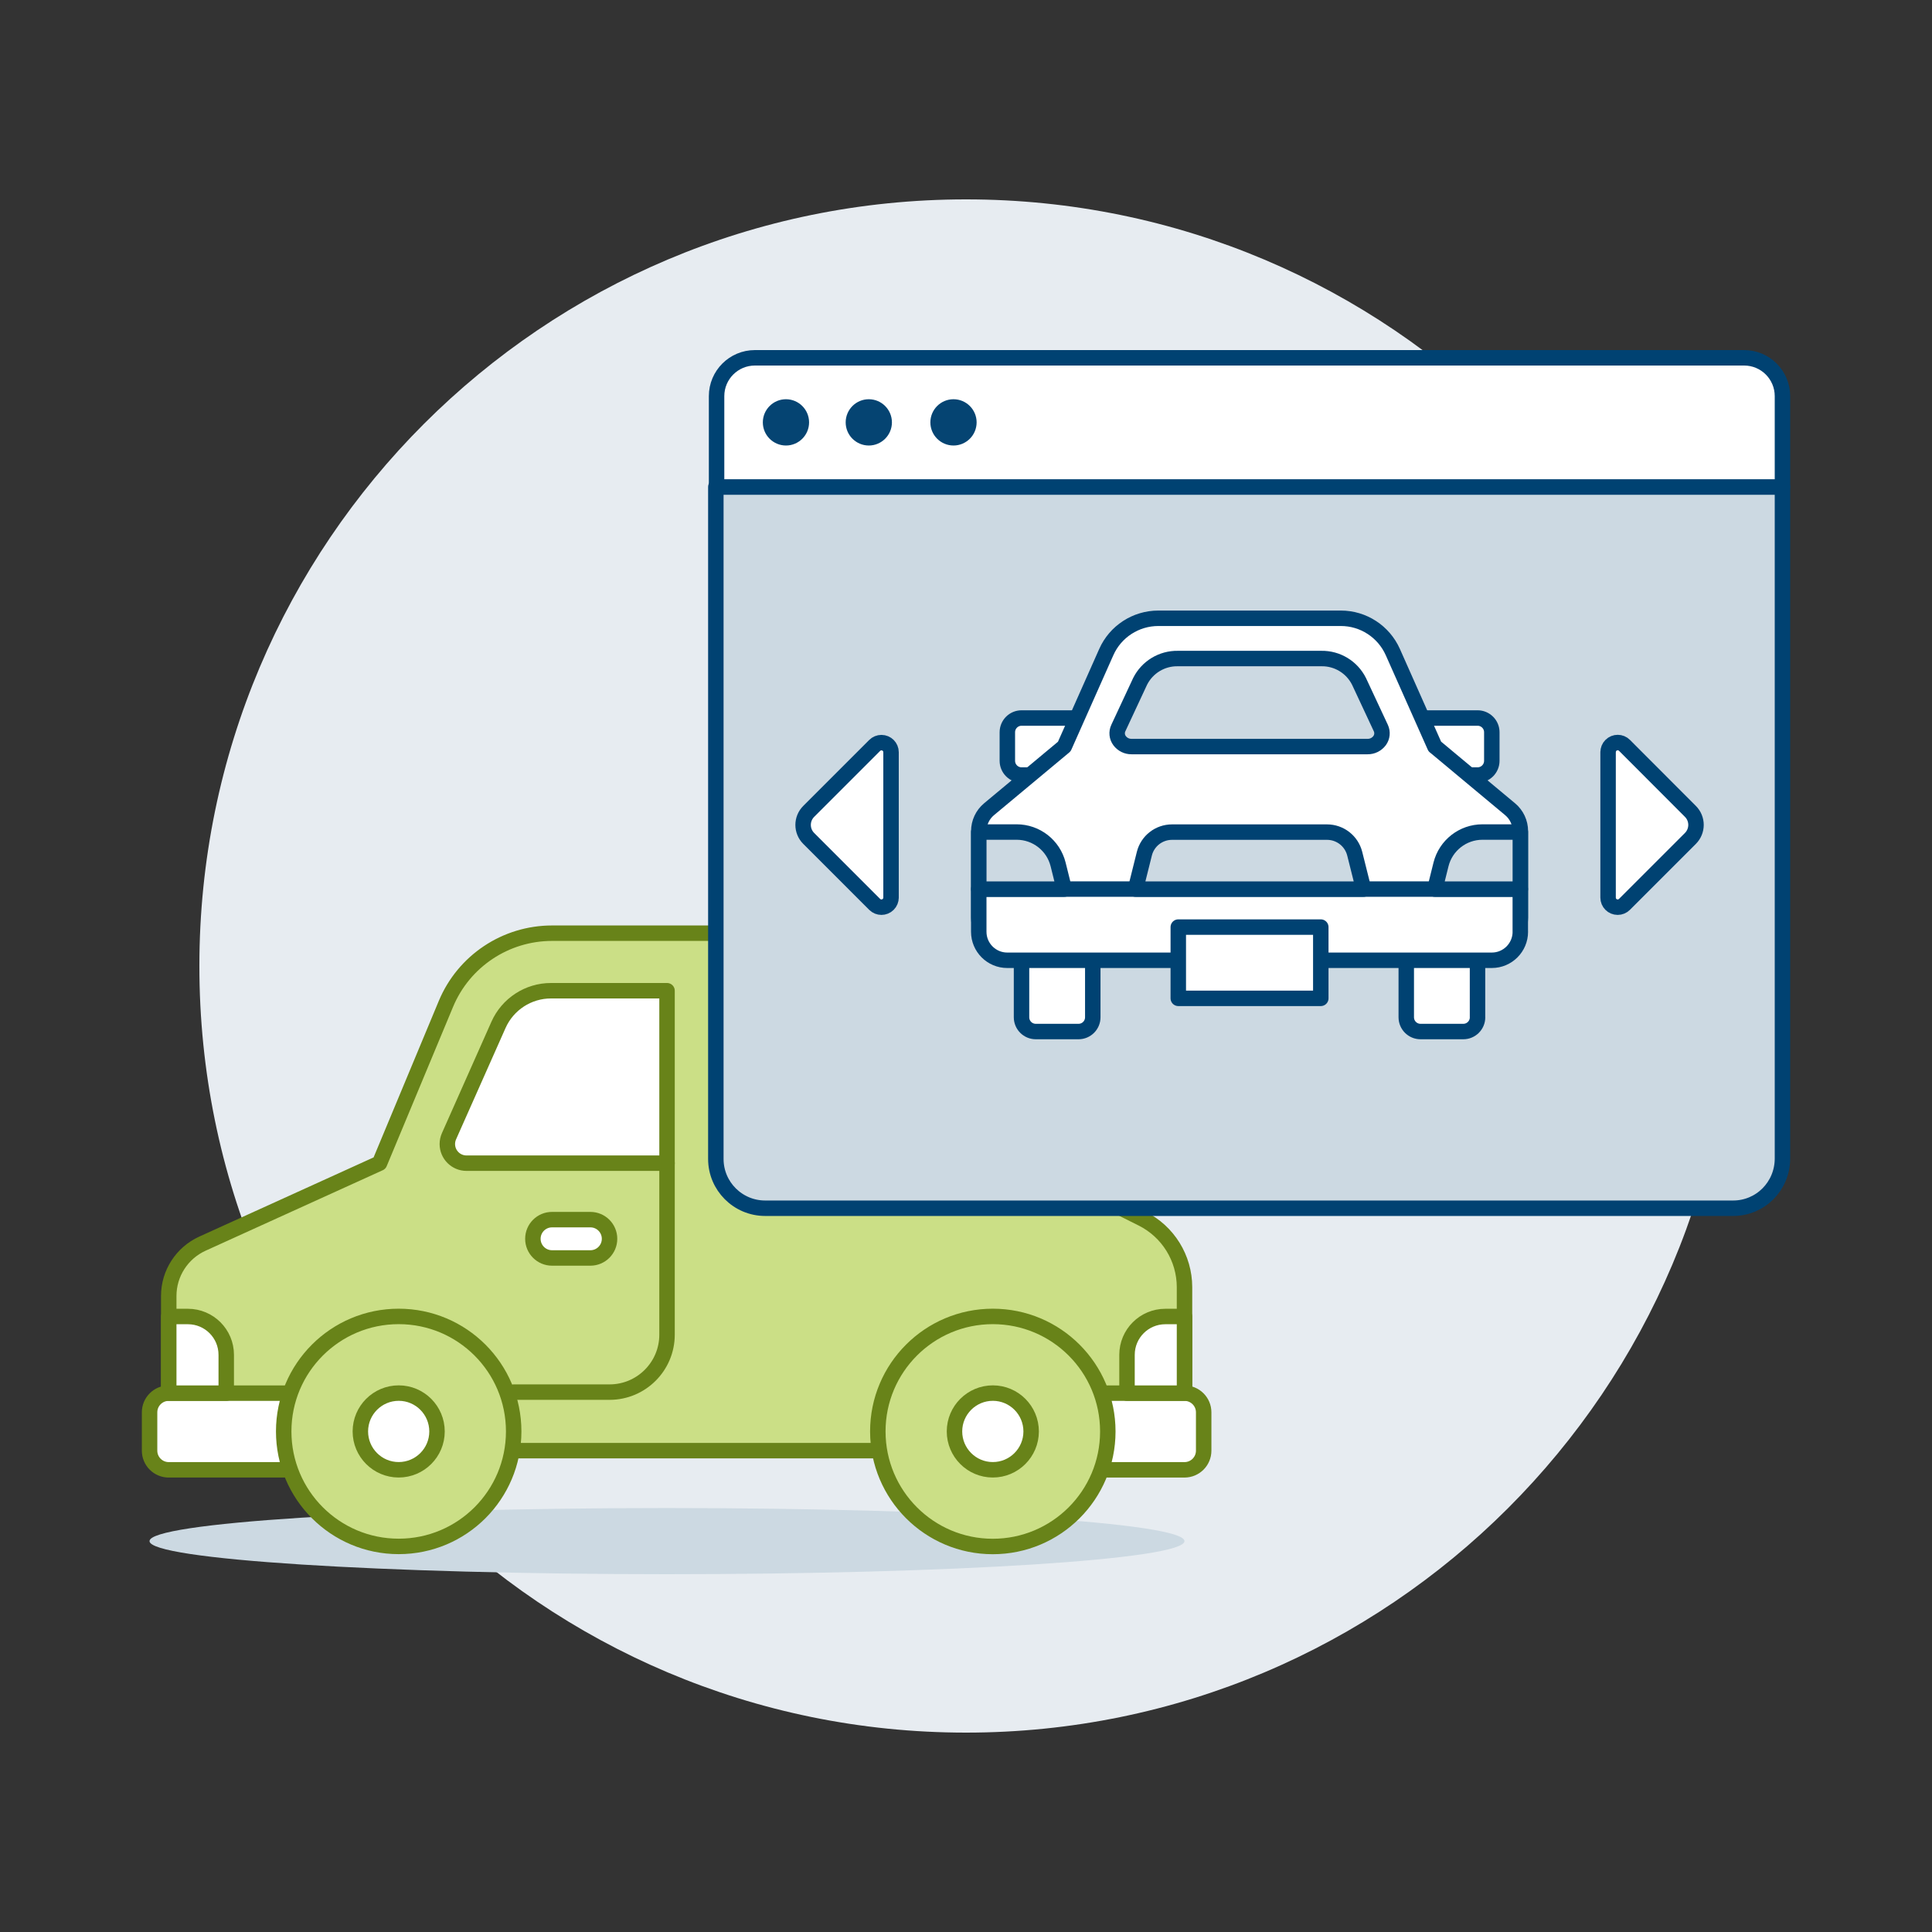 <?xml version="1.0" encoding="UTF-8"?>
<svg xmlns="http://www.w3.org/2000/svg" id="Car-Info--Streamline-Ux" viewBox="0 0 500 500">
  <rect x="0" y="0" width="500" height="500" fill="#333333" stroke="none"/>
  <path d="M51.6,249.99c-.03,109.55,88.78,198.38,198.35,198.41,109.57.03,198.42-88.76,198.45-198.31v-.1c.02-109.55-88.79-198.37-198.37-198.39-109.57-.02-198.41,88.78-198.43,198.33,0,.02,0,.04,0,.06Z" fill="#e7ecf1" stroke-width="0"></path>
  <path d="M98.23,301.03l17.17-41.21c4.62-11.09,15.46-18.31,27.47-18.31h66.64c16.91,0,32.37,9.55,39.93,24.68l17.43,34.84,28.71,14.35c6.72,3.36,10.96,10.22,10.97,17.73v42.32H43.67v-40.04c0-5.82,3.41-11.11,8.71-13.53l45.85-20.83Z" fill="#cbdf86" stroke="#688319" stroke-linecap="round" stroke-linejoin="round" stroke-width="4"></path>
  <path d="M43.67,380.39h44.64v-19.84h-44.64c-2.74,0-4.96,2.22-4.96,4.96v9.92c0,2.74,2.22,4.96,4.96,4.96Z" fill="#fff" stroke="#688319" stroke-linecap="round" stroke-linejoin="round" stroke-width="4"></path>
  <path d="M261.91,380.39h44.64c2.74,0,4.96-2.22,4.96-4.96v-9.92c0-2.74-2.22-4.96-4.96-4.96h-44.64v19.84Z" fill="#fff" stroke="#688319" stroke-linecap="round" stroke-linejoin="round" stroke-width="4"></path>
  <path d="M38.7,398.84c0,4.73,59.96,8.56,133.92,8.56s133.92-3.83,133.92-8.56c.01-4.73-59.94-8.56-133.9-8.56-73.96,0-133.93,3.83-133.94,8.55h0s0,0,0,0Z" fill="#ccd9e2" stroke-width="0"></path>
  <path d="M291.67,360.55h14.88v-19.84h-4.96c-5.48,0-9.92,4.44-9.92,9.92h0v9.92Z" fill="#fff" stroke="#688319" stroke-linecap="round" stroke-linejoin="round" stroke-width="4"></path>
  <path d="M58.55,360.55h-14.88v-19.84h4.96c5.48,0,9.92,4.44,9.92,9.92h0v9.92Z" fill="#fff" stroke="#688319" stroke-linecap="round" stroke-linejoin="round" stroke-width="4"></path>
  <path d="M132.95,360.28h24.8c8.22,0,14.88-6.66,14.88-14.88h0v-44.37" fill="none" stroke="#688319" stroke-linecap="round" stroke-linejoin="round" stroke-width="4"></path>
  <path d="M157.75,320.6c0,2.74-2.22,4.96-4.96,4.96h-9.92c-2.74,0-4.96-2.22-4.96-4.96s2.22-4.96,4.96-4.96h9.92c2.74,0,4.96,2.22,4.96,4.96h0Z" fill="#fff" stroke="#688319" stroke-linecap="round" stroke-linejoin="round" stroke-width="4"></path>
  <path d="M73.42,370.45c0,16.44,13.32,29.76,29.76,29.76s29.76-13.32,29.76-29.76-13.32-29.76-29.76-29.76-29.76,13.32-29.76,29.76h0Z" fill="#cbdf86" stroke="#688319" stroke-linecap="round" stroke-linejoin="round" stroke-width="4"></path>
  <path d="M93.26,370.45c0,5.48,4.44,9.92,9.91,9.93,5.48,0,9.92-4.44,9.93-9.91h0c0-5.49-4.44-9.94-9.91-9.94-5.48,0-9.92,4.44-9.93,9.91h0Z" fill="#fff" stroke="#688319" stroke-linecap="round" stroke-linejoin="round" stroke-width="4"></path>
  <path d="M227.18,370.45c0,16.44,13.31,29.77,29.74,29.78,16.44,0,29.77-13.31,29.78-29.74v-.04c0-16.44-13.32-29.76-29.76-29.76s-29.76,13.32-29.76,29.76h0Z" fill="#cbdf86" stroke="#688319" stroke-linecap="round" stroke-linejoin="round" stroke-width="4"></path>
  <path d="M187.51,301.03h51.87c2.74,0,4.96-2.22,4.96-4.96,0-.69-.15-1.38-.43-2.01l-12.81-28.83c-2.39-5.37-7.72-8.84-13.6-8.83h-29.99v44.64Z" fill="#fff" stroke="#004272" stroke-linecap="round" stroke-linejoin="round" stroke-width="4"></path>
  <path d="M448.54,312.69h-250.52c-7.04,0-12.76-5.71-12.76-12.75V126.02h276.04v173.79c0,7.17-5.71,12.88-12.76,12.88Z" fill="#ccd9e2" stroke="#004272" stroke-linecap="round" stroke-linejoin="round" stroke-width="4"></path>
  <path d="M247.02,370.45c0,5.48,4.44,9.92,9.91,9.93s9.92-4.44,9.93-9.91h0c0-5.49-4.44-9.94-9.91-9.94s-9.92,4.44-9.93,9.91h0Z" fill="#fff" stroke="#688319" stroke-linecap="round" stroke-linejoin="round" stroke-width="4"></path>
  <path d="M172.63,301.03h-51.9c-2.74,0-4.96-2.22-4.96-4.96,0-.69.15-1.38.43-2.01l12.81-28.83c2.39-5.37,7.72-8.84,13.6-8.83h30.02v44.64Z" fill="#fff" stroke="#688319" stroke-linecap="round" stroke-linejoin="round" stroke-width="4"></path>
  <path d="M461.3,102.52c0-5.48-4.44-9.92-9.92-9.92H195.37c-5.48,0-9.92,4.44-9.92,9.92v23.5h275.85v-23.5Z" fill="#fff" stroke="#004272" stroke-linecap="round" stroke-linejoin="round" stroke-width="4"></path>
  <path d="M197.42,109.31c0,3.3,2.67,5.98,5.98,5.99,3.3,0,5.98-2.67,5.99-5.98h0c0-3.31-2.67-5.99-5.98-6-3.3,0-5.98,2.67-5.99,5.98h0Z" fill="#054472" stroke-width="0"></path>
  <path d="M218.86,109.31c0,3.3,2.67,5.98,5.98,5.99,3.3,0,5.98-2.67,5.99-5.98h0c0-3.31-2.67-5.99-5.98-6-3.3,0-5.98,2.67-5.99,5.98h0Z" fill="#054472" stroke-width="0"></path>
  <path d="M240.78,109.31c0,3.3,2.67,5.98,5.98,5.99,3.3,0,5.98-2.67,5.99-5.98h0c0-3.31-2.67-5.99-5.98-6-3.3,0-5.98,2.67-5.99,5.98h0Z" fill="#054472" stroke-width="0"></path>
  <path d="M282.82,200.58h-18.43c-2.04,0-3.69-1.65-3.69-3.69h0v-7.38c0-2.04,1.65-3.69,3.69-3.69h18.44v14.76Z" fill="#fff" stroke="#004272" stroke-linecap="round" stroke-linejoin="round" stroke-width="4"></path>
  <path d="M363.95,200.58h18.44c2.04,0,3.69-1.65,3.69-3.69h0v-7.38c0-2.04-1.65-3.69-3.69-3.69h-18.44v14.76Z" fill="#fff" stroke="#004272" stroke-linecap="round" stroke-linejoin="round" stroke-width="4"></path>
  <path d="M371.33,193.2l-10.86-24.43c-2.37-5.33-7.65-8.77-13.48-8.76h-47.21c-5.83,0-11.12,3.43-13.48,8.76l-10.86,24.43-19.48,16.23c-1.68,1.4-2.65,3.48-2.65,5.67v22.36c0,4.07,3.3,7.38,7.38,7.38h125.4c4.07,0,7.38-3.31,7.38-7.38v-22.36c0-2.19-.97-4.27-2.65-5.67l-19.47-16.23Z" fill="#fff" stroke="#004272" stroke-linecap="round" stroke-linejoin="round" stroke-width="4"></path>
  <path d="M279.13,266.96h-11.07c-2.04,0-3.69-1.65-3.69-3.69v-18.44h18.44v18.44c0,2.04-1.65,3.69-3.69,3.69h0Z" fill="#fff" stroke="#004272" stroke-linecap="round" stroke-linejoin="round" stroke-width="4"></path>
  <path d="M382.39,263.27c0,2.04-1.65,3.69-3.69,3.69h-11.07c-2.04,0-3.69-1.65-3.69-3.69h0v-18.44h18.44v18.44Z" fill="#fff" stroke="#004272" stroke-linecap="round" stroke-linejoin="round" stroke-width="4"></path>
  <path d="M393.46,241.14c0,4.07-3.3,7.38-7.38,7.38h-125.4c-4.07,0-7.38-3.3-7.38-7.38v-11.05h140.15v11.05Z" fill="#fff" stroke="#004272" stroke-linecap="round" stroke-linejoin="round" stroke-width="4"></path>
  <path d="M304.94,239.93h36.88v18.44h-36.88v-18.44Z" fill="#fff" stroke="#004272" stroke-linecap="round" stroke-linejoin="round" stroke-width="4"></path>
  <path d="M352.89,230.1h-59.02l2.29-9.17c.82-3.28,3.77-5.58,7.16-5.58h40.12c3.38,0,6.33,2.3,7.16,5.58l2.3,9.17Z" fill="#ccd9e2" stroke="#004272" stroke-linecap="round" stroke-linejoin="round" stroke-width="4"></path>
  <path d="M275.44,230.1h-22.13v-14.77h9.8c5.08,0,9.5,3.46,10.73,8.38l1.59,6.39Z" fill="#ccd9e2" stroke="#004272" stroke-linecap="round" stroke-linejoin="round" stroke-width="4"></path>
  <path d="M371.33,230.1h22.13v-14.77h-9.8c-5.08,0-9.5,3.46-10.73,8.38l-1.59,6.39Z" fill="#ccd9e2" stroke="#004272" stroke-linecap="round" stroke-linejoin="round" stroke-width="4"></path>
  <path d="M341.94,170.43h-37.1c-4.13-.08-7.93,2.22-9.78,5.91l-5.64,12.09c-.5,1.06-.37,2.3.32,3.24.73.99,1.9,1.56,3.12,1.54h61.06c1.23.02,2.39-.56,3.12-1.54.69-.94.81-2.18.32-3.24l-5.64-12.07c-1.84-3.7-5.65-6.01-9.78-5.93h0Z" fill="#ccd9e2" stroke="#004272" stroke-linecap="round" stroke-linejoin="round" stroke-width="4"></path>
  <path d="M416.17,194.67v37.63c0,1.37,1.11,2.48,2.48,2.48.66,0,1.29-.26,1.76-.73l17.06-17.06c1.94-1.94,1.94-5.08,0-7.01l-17.05-17.08c-.96-.97-2.53-.98-3.51-.01-.48.47-.74,1.12-.73,1.79Z" fill="#fff" stroke="#004272" stroke-linecap="round" stroke-linejoin="round" stroke-width="4"></path>
  <path d="M230.6,232.3v-37.63c0-1.37-1.11-2.48-2.48-2.48-.66,0-1.29.26-1.76.73l-17.06,17.06c-1.94,1.94-1.94,5.08,0,7.01l17.06,17.06c.97.97,2.54.97,3.51,0,.47-.47.73-1.1.73-1.76Z" fill="#fff" stroke="#004272" stroke-linecap="round" stroke-linejoin="round" stroke-width="4"></path>
</svg>
